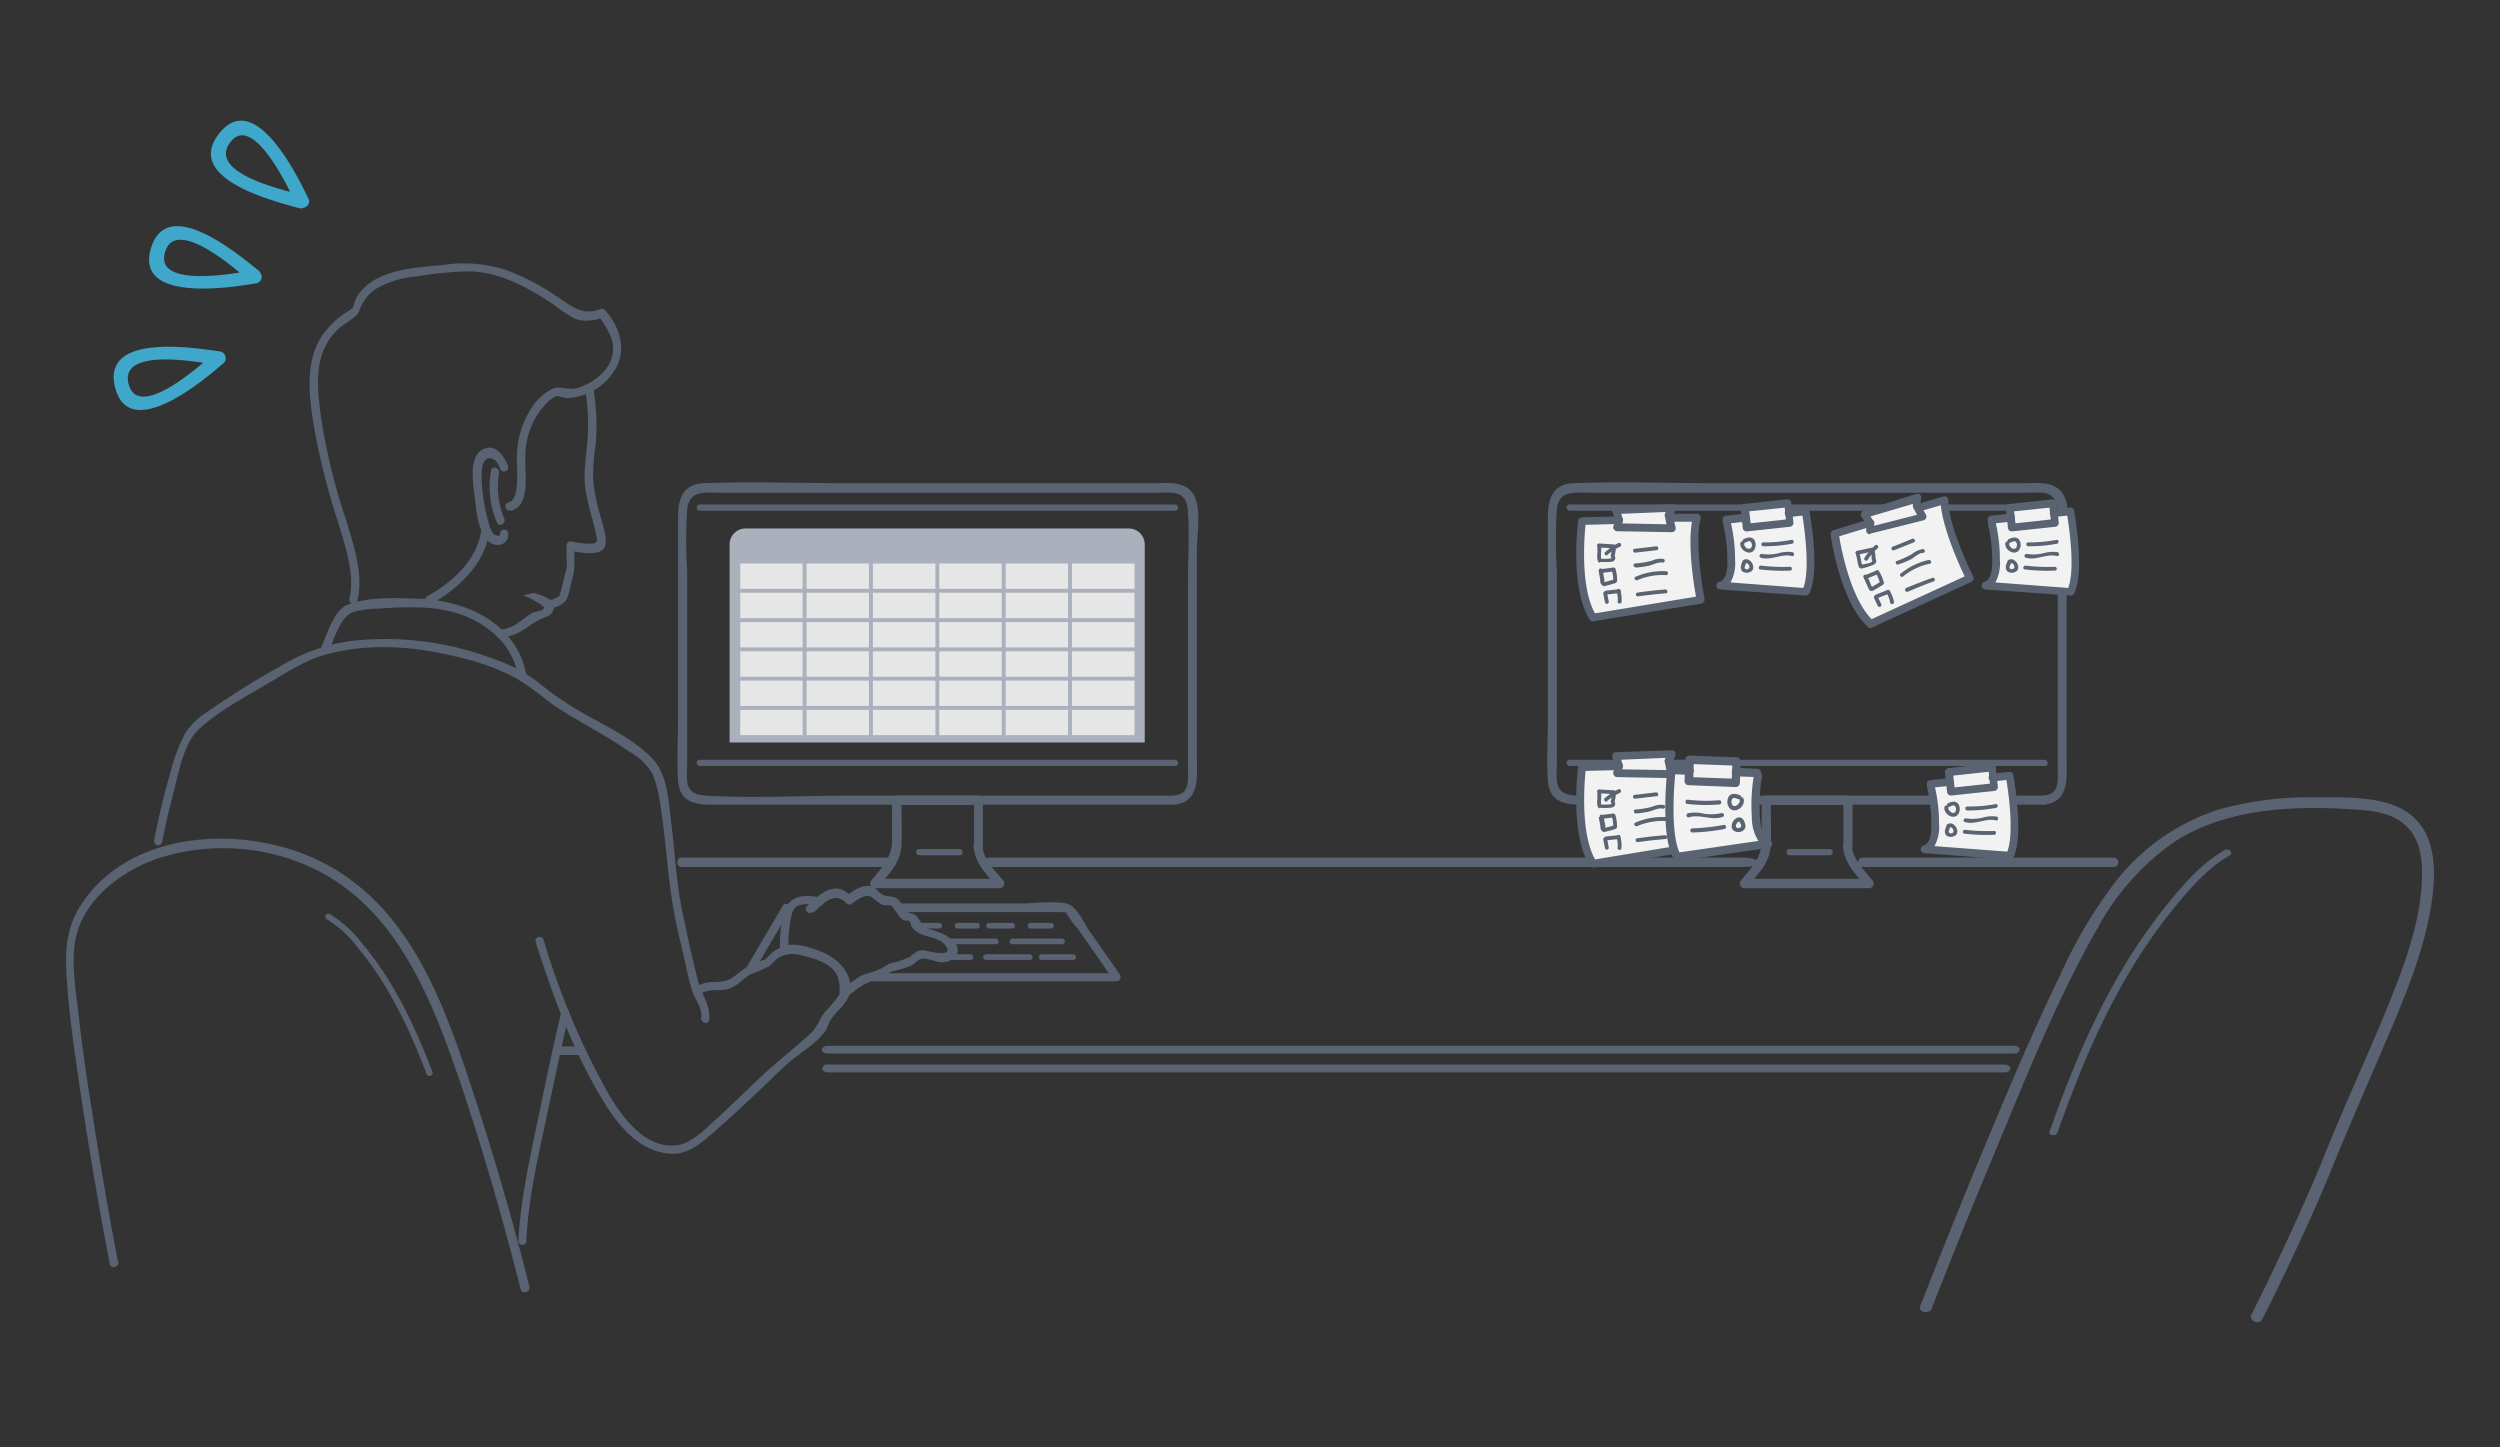 <svg xmlns="http://www.w3.org/2000/svg" viewBox="0 0 380 220"><rect x="0" y="0" width="380" height="220" fill="#333333" stroke="none"/><defs><style>.cls-1{fill:#aab1bc;}.cls-2{fill:#596372;}.cls-3{fill:#3fa7c9;}.cls-4{fill:#f2f2f2;}.cls-5{fill:#e6e6e6;}.cls-5,.cls-6{stroke:#aab1bc;stroke-miterlimit:10;stroke-width:0.59px;}.cls-6,.cls-7{fill:none;}</style></defs><title>img-case06</title><g id="レイヤー_2" data-name="レイヤー 2"><g id="レイヤー_2-2" data-name="レイヤー 2"><path class="cls-1" d="M113.32,80.33h58.3A2.42,2.42,0,0,1,174,82.75v30.1H110.9V82.75A2.42,2.42,0,0,1,113.32,80.33Z"/><path class="cls-2" d="M178.37,120.94H129.08c-7.19,0-14.53.42-21.72,0-1.4-.09-2.64-.38-2.91-2.17a14,14,0,0,1,0-2.42V86.86a75.76,75.76,0,0,1,0-9.53c.37-2.9,2.82-2.43,5-2.43h66.94a15.7,15.7,0,0,1,1.94,0c1.76.25,2.16,1.47,2.24,2.9.24,3.56,0,7.26,0,10.79v28.69c0,1.6.21,3.45-2.15,3.63-.89.09-.86,1.5,0,1.42,4-.4,3.51-4.2,3.51-7.16V83.44c0-2.25.76-6.36-.59-8.39s-4-1.6-6.14-1.6H129.08c-7.37,0-14.81-.28-22.16,0-3.12.12-3.85,2.42-3.85,5V109c0,3.22-.21,6.52,0,9.68s2.5,3.63,5,3.63h70.29a.71.71,0,0,0,.41-.92A.67.67,0,0,0,178.37,120.94Z"/><path class="cls-2" d="M106.39,116.43h72.25c.61,0,.55-.94-.06-.94H106.33c-.6,0-.54.94,0,.94Z"/><path class="cls-2" d="M106.39,77.63h72.25c.61,0,.55-.95-.06-.95H106.33c-.6,0-.54.95,0,.95Z"/><path class="cls-2" d="M149.39,128.61v-7a.71.71,0,0,0-.7-.69H136.27a.71.71,0,0,0-.68.71v6.26c-.07,2.55-1.59,4-3.12,5.91a.7.7,0,0,0,0,1,.78.78,0,0,0,.5.21H152a.73.73,0,0,0,.64-.8.67.67,0,0,0-.18-.41c-1.29-1.57-3-3.07-3.1-5.19,0-.9-1.44-.89-1.38,0,.18,2.61,2,4.27,3.52,6.18l.47-1.21H133l.51,1.21c1.61-2,3.38-3.63,3.51-6.31.11-2.27,0-4.57,0-6.86l-.68.72h12.42l-.7-.7v7a.69.69,0,1,0,1.38,0Z"/><path class="cls-2" d="M139.73,130h6.15c.62,0,.56-.95,0-.95h-6.21C139.06,129.09,139.12,130,139.73,130Z"/><path class="cls-2" d="M17.9,191.64q-2-10.47-3.63-20.94c-.87-5.46-1.71-10.9-2.32-16.42-.4-3.54-1.12-7.53-.54-11.1,1-6.29,7-10.78,12.54-12.68a32.24,32.24,0,0,1,22.46.95C60.1,137.29,65.53,151.62,70,164.64c3.46,10.3,6.46,20.77,9.13,31.29.23.9,1.55.49,1.33-.4-2.42-9.68-5.24-19.36-8.35-28.91-4.34-13.23-9.3-28-22.26-35.1-11.43-6.31-29.79-5.9-37.53,6-2.28,3.52-2.42,7-2.2,11,.34,5.26,1.09,10.49,1.85,15.74q2.05,13.95,4.71,27.84c.18.91,1.49.48,1.33-.4Z"/><path class="cls-2" d="M49.7,139.73a17.77,17.77,0,0,1,4.84,4.51c4.61,5.55,7.74,12.27,10.3,19,.22.57,1.13.27.9-.3-2.64-6.89-5.86-13.82-10.67-19.5a18.33,18.33,0,0,0-4.94-4.51.47.47,0,1,0-.43.84Z"/><path class="cls-2" d="M264.92,130.35h-114c-3,0-2.9,1.43.08,1.43H265c3,0,2.89-1.43-.09-1.43Z"/><path class="cls-2" d="M135.58,130.35h-32c-.86,0-.83,1.43,0,1.43h32C136.44,131.78,136.41,130.35,135.58,130.35Z"/><path class="cls-2" d="M310.57,120.94H261.28c-7.19,0-14.53.42-21.72,0-1.4-.09-2.63-.38-2.91-2.17a16.29,16.29,0,0,1,0-2.42V86.86a75.76,75.76,0,0,1,0-9.53c.37-2.9,2.82-2.43,4.95-2.43h67a15.54,15.54,0,0,1,1.93,0c1.76.25,2.16,1.47,2.25,2.9.23,3.56,0,7.26,0,10.79v28.69c0,1.6.2,3.45-2.16,3.63-.89.09-.86,1.5,0,1.42,4-.4,3.51-4.2,3.51-7.16V83.44c0-2.25.76-6.36-.58-8.39s-4.05-1.6-6.15-1.6H261.28c-7.37,0-14.8-.28-22.16,0-3.11.12-3.84,2.42-3.84,5V109c0,3.22-.22,6.52,0,9.68s2.49,3.63,5,3.63h70.29a.71.71,0,0,0,.41-.92A.67.67,0,0,0,310.57,120.94Z"/><path class="cls-2" d="M238.6,116.43h72.22c.61,0,.55-.94-.06-.94H238.54C237.93,115.49,238,116.43,238.6,116.43Z"/><path class="cls-2" d="M238.6,77.63h72.22c.61,0,.55-.95-.06-.95H238.54C237.93,76.68,238,77.63,238.6,77.63Z"/><path class="cls-2" d="M281.59,128.61v-7a.71.71,0,0,0-.7-.69H268.46a.71.71,0,0,0-.68.71v6.26c-.07,2.55-1.57,4-3.12,5.91a.7.7,0,0,0,0,1,.75.75,0,0,0,.49.21h19a.74.74,0,0,0,.65-.8.68.68,0,0,0-.19-.41c-1.28-1.57-2.95-3.07-3.1-5.19,0-.9-1.44-.89-1.38,0,.18,2.61,1.95,4.27,3.53,6.18l.47-1.21h-19l.51,1.21c1.61-2,3.38-3.63,3.51-6.31.11-2.27,0-4.57,0-6.86l-.68.72h12.42l-.7-.7v7a.69.69,0,0,0,1.38,0Z"/><path class="cls-2" d="M271.93,130h6.21c.62,0,.56-.95,0-.95H272c-.62,0-.56.95,0,.95Z"/><path class="cls-2" d="M321.36,130.35H283.05a.72.72,0,0,0,0,1.43h38.31A.72.72,0,0,0,321.36,130.35Z"/><path class="cls-2" d="M132.72,149.16h37a.64.64,0,0,0,.62-.68.59.59,0,0,0-.09-.31l-4.78-6.84c-.81-1.21-1.89-3.74-3.38-4-2.19-.42-4.84,0-7.11,0H136.76c-.81,0-.78,1.3,0,1.3h24.41c.25,0,.72.11.94,0,.41-.18-.22-.16-.25-.22a16.46,16.46,0,0,0,2,2.81l5.38,7.71.52-1h-37a.65.65,0,0,0,0,1.29Z"/><path class="cls-2" d="M119,137.64l-5.59,9.5a.64.64,0,0,0,1.1.64l5.59-9.5a.64.64,0,0,0-1.1-.64Z"/><path class="cls-2" d="M156.6,141.14h3.19c.55,0,.49-.86,0-.86h-3.18c-.56,0-.5.86,0,.86Z"/><path class="cls-2" d="M150.31,141.14h3.54c.56,0,.51-.86,0-.86h-3.54C149.75,140.28,149.8,141.14,150.31,141.14Z"/><path class="cls-2" d="M145.54,141.14h3c.56,0,.51-.86,0-.86h-3C145,140.28,145,141.14,145.54,141.14Z"/><path class="cls-2" d="M140,141.14h2.79c.56,0,.5-.86,0-.86H140C139.41,140.28,139.48,141.14,140,141.14Z"/><path class="cls-2" d="M153.85,143.52h7.61c.55,0,.5-.86,0-.86h-7.61C153.3,142.66,153.35,143.52,153.85,143.52Z"/><path class="cls-2" d="M144,143.52h7.39c.55,0,.51-.86,0-.86H144C143.46,142.66,143.51,143.52,144,143.52Z"/><path class="cls-2" d="M158.41,145.91h4.74c.56,0,.51-.86,0-.86h-4.84c-.56,0-.51.86,0,.86Z"/><path class="cls-2" d="M149.84,145.91h6.71c.56,0,.51-.86,0-.86h-6.71c-.56,0-.5.86.06.86Z"/><path class="cls-2" d="M141.9,145.91h5.64c.55,0,.51-.86,0-.86h-5.69c-.57,0-.51.86,0,.86Z"/><path class="cls-2" d="M88.38,159.06H85.12a.66.66,0,0,0,0,1.3H88.4a.65.65,0,0,0,.55-.74.64.64,0,0,0-.55-.56Z"/><path class="cls-2" d="M77.66,77.63c3.18-.76,2-6.21,2.2-8.47A11.55,11.55,0,0,1,83,61.38a6.29,6.29,0,0,1,1.55-1.21,14.9,14.9,0,0,1,1.47.34,9,9,0,0,0,7.8-4.92c1.36-2.88.21-6.27-1.91-8.48a.66.66,0,0,0-.62-.15c-2.7,1.06-4.29-.33-6.4-1.72A36,36,0,0,0,77,41.06a21.18,21.18,0,0,0-9.78-.77c-3.07.3-6.38.47-9.25,1.74a8.48,8.48,0,0,0-2.68,1.78,7.07,7.07,0,0,0-1.06,1.31c-.26.43-.47,1.44-.66,1.72a12.78,12.78,0,0,1-1.51,1,14.3,14.3,0,0,0-2.67,2.6c-3.63,4.64-2.19,11.51-1.21,16.86a117.57,117.57,0,0,0,3.38,12.63c1,3.38,2.42,7.56,1.54,11.12a.63.63,0,0,0,.51.73.64.64,0,0,0,.7-.4c1-3.9-.54-8.48-1.66-12.19A93.61,93.61,0,0,1,48.8,63.44c-.61-4.68-1.21-9.61,2.42-13.24.88-.88,2.06-1.42,2.92-2.25.46-.45.36-.57.7-1.32a6.48,6.48,0,0,1,2.3-2.72A14.87,14.87,0,0,1,63.46,42a50.13,50.13,0,0,1,8.11-.75c4.6.16,9,2.63,12.7,5.12a20.25,20.25,0,0,0,3.13,2.08,4.94,4.94,0,0,0,2.58.22,3.66,3.66,0,0,0,1.08-.23c.82-.37.18-.09.11-.23,1.1,1.88,2.42,3.37,1.91,5.79s-3,4.33-5.41,5c-1.31.37-2.42-.38-3.63.06a8.08,8.08,0,0,0-3.2,2.88,13.82,13.82,0,0,0-2.27,7.26c-.12,1.48.64,6.71-1.3,7.18-.78.18-.45,1.43.35,1.21Z"/><path class="cls-2" d="M65.56,91.77c4-2.2,8.14-6.06,8.77-10.72.11-.81-1.11-1.21-1.21-.32-.58,4.39-4.48,7.88-8.22,9.92-.7.39,0,1.5.67,1.12Z"/><path class="cls-2" d="M77.21,70.8c-.59-1.49-1.86-3.4-3.71-2.55-2.24,1-1.63,4.84-1.4,6.8.26,2.14.44,5.56,2.09,7.18,1.12,1.11,3.18.66,3.06-1.12,0-.82-1.33-.81-1.21,0,0,.65-.83.2-1.08,0a4.57,4.57,0,0,1-.68-1.64,26.4,26.4,0,0,1-.89-4.4,19.76,19.76,0,0,1-.17-3.17c0-1.21.52-3.07,2.13-1.86A3,3,0,0,1,76,71.25c.31.76,1.52.4,1.21-.38Z"/><path class="cls-2" d="M74.63,71.55a14.23,14.23,0,0,0,.92,7.92c.37.75,1.43,0,1.08-.68a12.66,12.66,0,0,1-.77-6.91c.09-.81-1.13-1.21-1.21-.33Z"/><path class="cls-2" d="M50.05,98.79c.77-1.76,1.71-5,3.56-5.73a14.12,14.12,0,0,1,3.93-.54c1.83-.16,3.63-.23,5.5-.21,4.22.07,8.06.84,11.46,3.53a11.09,11.09,0,0,1,4.32,7.27c.15.82,1.35.43,1.21-.37C78.65,94.83,71,91.24,63.56,91c-3.27-.1-7.51-.3-10.63.87-2.13.8-3.13,4.32-4,6.25-.33.75.77,1.4,1.1.64Z"/><path class="cls-2" d="M24.64,128c.51-2.6,1.11-5.17,1.78-7.73.79-3,1.48-7.26,3.84-9.46,2.91-2.7,6.71-4.69,10.09-6.7,3-1.76,6-3.77,9.35-4.67,6.52-1.73,13.39-1.21,19.89.43a35.28,35.28,0,0,1,9.1,3.34,60.64,60.64,0,0,1,5.06,3.7c3.8,2.6,8,4.62,11.79,7.26a9.28,9.28,0,0,1,3.7,3.57,22,22,0,0,1,1.21,5.17c.76,4.84,1,9.77,1.81,14.62.46,2.93,1.21,5.81,1.87,8.69a45.15,45.15,0,0,0,1.1,4.45c.47,1.38,1.53,2.51,1.35,4-.1.81,1.12,1.21,1.21.33.26-2.25-1.21-3.86-1.71-6-.86-3.26-1.54-6.58-2.25-9.86-1-4.57-1.21-9.32-1.79-13.95-.4-3.11-.52-7.39-2.8-9.81-3.16-3.35-8-5.38-11.86-7.72a46.56,46.56,0,0,1-5.54-3.92,24,24,0,0,0-6.94-3.63,46.47,46.47,0,0,0-20.76-2.77,27.4,27.4,0,0,0-11,3.63,129.79,129.79,0,0,0-11.67,7.26,10.84,10.84,0,0,0-3.33,3.24,26.91,26.91,0,0,0-2.17,5.7c-1,3.45-1.85,7-2.54,10.49-.17.81,1,1.21,1.21.33Z"/><path class="cls-2" d="M106.39,151.22c.85-1,3-.57,4.16-.86,1.5-.37,2.34-1.62,3.63-2.31a23.89,23.89,0,0,0,2.6-1.11c.57-.38,1-1,1.57-1.37a4.52,4.52,0,0,1,3.63-.32c2.06.48,4.85,1.32,5.45,3.55a5.51,5.51,0,0,1,.17,2c0,.55,0,.45-.07.47a21.18,21.18,0,0,1-2.11,2.52c-.89,1.09-1.21,2.42-2.3,3.37-2.42,2.22-5,4.2-7.41,6.47s-4.61,4.44-7,6.61c-1.69,1.51-3.63,3.63-6.05,3.87-4.67.38-8-4.21-10.09-7.71a113.2,113.2,0,0,1-9.94-23.56.63.63,0,0,0-.79-.42.62.62,0,0,0-.42.79c2.71,8.47,5.92,17.21,10.66,24.75,2.16,3.44,5.17,6.92,9.5,7.38,2.79.29,4.71-1.35,6.68-3.05,2.78-2.42,5.48-4.94,8.15-7.48,1-1,2-1.93,3-2.87,1.87-1.76,4.54-3.1,6.06-5.26.35-.53.46-1.13.75-1.62a14.07,14.07,0,0,1,1.35-1.63,7.23,7.23,0,0,0,1.41-1.89c1.13-3.09-1.37-5.71-3.94-6.79-1.74-.73-4.21-1.56-6-.93a6.46,6.46,0,0,0-2.18,1.47c-.68.66-.3.45-1.21.77a14.17,14.17,0,0,0-2.55,1.21c-.93.57-1.61,1.46-2.69,1.78-1.52.44-3.55-.17-4.71,1.21-.52.61.38,1.55.91.9Z"/><path class="cls-2" d="M85.32,153.75q-1.68,7.26-3.18,14.62c-1.36,6.61-3,13.41-3.34,20.18a.61.61,0,1,0,1.21,0c.32-6.8,2-13.65,3.4-20.3,1-4.73,2-9.45,3.09-14.15a.63.63,0,0,0-.52-.73.62.62,0,0,0-.69.4Z"/><path class="cls-2" d="M119.84,144.44a24.21,24.21,0,0,1,.29-4.42c.16-.85.29-1.86,1.09-2.32a4.5,4.5,0,0,1,3.19,0,.62.62,0,0,0,.31-1.21c-2.13-.63-4.68-.42-5.47,1.91a18.47,18.47,0,0,0-.67,6.14.63.63,0,0,0,.78.43.62.62,0,0,0,.43-.43Z"/><path class="cls-2" d="M123.68,138.71c1.42-1.34,3.13-3.36,5-1.4a.61.61,0,0,0,.76.09,9.9,9.9,0,0,1,1.35-.9c1.21-.63,1.47-.34,2.42.43a4.56,4.56,0,0,0,1.1.67h1.16l1,1.35c.37.46.34.59.87.92.19.13.61,0,.79.08.38.28.24.58.46.92,1.21,1.84,3.87,1.21,5.12,2.83,1.41,1.84-2.06,1-2.86.84a2.25,2.25,0,0,0-1.31,0,5.71,5.71,0,0,0-1.21.87,11.66,11.66,0,0,1-2.94,1c-.55.2-1.08.62-1.62.88-1,.47-2.06.63-3,1.08a19,19,0,0,0-2.83,2.13c-.65.48,0,1.61.65,1.11l1.91-1.44A8.7,8.7,0,0,1,132.9,149c1-.36,1.83-1,2.79-1.37a17.36,17.36,0,0,0,2.8-.85c.61-.35,1.07-1,1.77-1.06,1-.06,2,.58,3,.54,1.47,0,2.9-1.21,2.07-2.71a5.73,5.73,0,0,0-2.69-1.87c-.58-.26-1.21-.38-1.8-.66-.83-.41-1-1.21-1.49-1.73s-.84-.35-1.35-.65c-.85-.5-.89-1.68-1.79-2.14-.66-.35-1.34-.16-2-.5s-.95-.93-1.56-1.21c-1.35-.54-3,.6-4,1.4l.77.09c-2.42-2.62-4.71-.47-6.75,1.43-.6.55.3,1.47.91.9Z"/><path class="cls-2" d="M91.16,78.11a28.81,28.81,0,0,1-1-5.2,32.36,32.36,0,0,1,.39-5.39A34.4,34.4,0,0,0,90.19,59c-.15-.84-1.36-.45-1.21.36A33.27,33.27,0,0,1,89.35,66c-.11,2.91-.78,5.52-.34,8.48.35,2.29,1.1,4.49,1.6,6.74.3,1.34.16,1.44-1.29,1.41a13,13,0,0,1-2.42-.32.63.63,0,0,0-.79.64v2.1a3.73,3.73,0,0,1-.17,2c-.41,1.71-.81,3.31-.91,3.53a5.47,5.47,0,0,1-1.34.63l-1-.58-1.49-.51-1.69.38,1.09.44,1.1.65.26.1.76.62c0,.09-.09.2-.26.34-.41.31-1.21.29-1.73.61-1.53,1-2.68,2.3-4.68,2.43-.8,0-.79,1.36,0,1.29a8.85,8.85,0,0,0,4.37-1.83,12.52,12.52,0,0,1,2.14-1.21c.56-.23,1-.3,1.38-.86a1.33,1.33,0,0,0,.23-.7,3.78,3.78,0,0,0,1.88-1.13,7.93,7.93,0,0,0,.61-2c.14-.51.26-1,.39-1.55a6,6,0,0,0,.24-1.58v-2.3c1.48.26,3.63.58,4.48-.43S91.47,79.31,91.16,78.11Z"/><path class="cls-3" d="M46.85,30.12c-1.77-3.63-8.18-16.68-13.55-9.81s8.25,10.26,12.34,11.37a1.06,1.06,0,0,0,.55-2c-2.87-.71-14.66-3.32-11.23-8S43.83,28.5,45,31C45.74,32.25,47.5,31.31,46.85,30.12Z"/><path class="cls-3" d="M38.48,41.07c-2.68.5-15,2.79-13.4-2.73s10.8,2.59,13,4.49a1.06,1.06,0,0,0,1.29-1.65c-3.33-2.67-14-11.62-16.43-3.42s11.86,6,15.87,5.32a1,1,0,1,0-.08-2A1.26,1.26,0,0,0,38.48,41.07Z"/><path class="cls-3" d="M32.43,53.79C30.39,55.61,21,64,19.55,58.38S30.13,55,33,55.49a1.06,1.06,0,1,0,.29-2.09c-4.15-.6-17.94-2.74-15.78,5.55s13.31-1,16.32-3.63C34.91,54.5,33.64,52.9,32.43,53.79Z"/><path class="cls-2" d="M293.65,198.8q4.64-11.87,9.57-23.67C308,163.68,312.58,152,318.87,141a38.15,38.15,0,0,1,11.39-12.87c7.46-5,17.25-5.69,26.31-5.17,3.55.19,7.27.37,9.57,3,1.76,2,2.07,4.84,2,7.26-.1,7-2.9,14.1-5.59,20.71-3,7.26-6.33,14.4-9.24,21.69-2.64,6.61-7.83,17.78-11.1,24.21-.47.93,1.21,1.64,1.65.69,3-5.82,7.92-16.35,10.35-22.35,2.92-7.19,6.05-14.28,9.11-21.43,2.9-6.9,5.8-14.09,6.51-21.4.45-4.55,0-10.24-5.32-12.66-3.72-1.7-8.78-1.48-12.9-1.48a50.38,50.38,0,0,0-14.19,1.8A32.4,32.4,0,0,0,321,134.76a71.54,71.54,0,0,0-7.79,13.31c-3.14,6.5-6.05,13.09-8.82,19.7q-6.47,15.27-12.51,30.77c-.37,1,1.42,1.27,1.81.3Z"/><path class="cls-2" d="M338.16,129.22c-3.63,2-6.54,5.53-8.93,8.47-8.34,10.37-13.52,22.42-17.69,34.3-.23.66,1,.8,1.21.15,4.15-11.83,9.34-23.9,17.73-34.16,2.27-2.79,5-6,8.4-7.94.68-.38-.07-1.21-.75-.85Z"/><path class="cls-2" d="M306.2,160.14H125.73c-.44,0-.79-.26-.79-.59s.35-.59.79-.59H306.2c.42,0,.78.26.78.59S306.62,160.14,306.2,160.14Z"/><path class="cls-2" d="M304.77,163h-179c-.44,0-.79-.27-.79-.59a.71.71,0,0,1,.79-.6h179c.43,0,.79.27.79.6S305.23,163,304.77,163Z"/><path class="cls-4" d="M278.87,81.36s1.42,10.89,5.46,13.42l15-6.83s-3.63-9.68-3.88-11.88l-3.89,1.28-.22-1.68-8,2.55.86,1.77Z"/><path class="cls-4" d="M262.4,79.18l.67,5.63-.87,4,12.21,1.08A22,22,0,0,0,275,82l-.45-4.1-2.56.27-.16-1.56-6.54.7.19,1.39Z"/><path class="cls-2" d="M284.19,81.21a.56.56,0,0,1-.3-.12.58.58,0,0,1-.23-.47v-.93l-.75-1.21a.57.57,0,0,1,0-.51.67.67,0,0,1,.37-.37l8-2.53a.61.61,0,0,1,.74.4.55.55,0,0,1,0,.22l-.11,1,.84,1.55a.59.59,0,0,1-.23.79.47.47,0,0,1-.15.06l-8,2A.33.33,0,0,1,284.19,81.21Zm.12-2.71.45.71a.63.63,0,0,1,.1.32v.39l6.53-1.67-.55-1a.56.56,0,0,1-.08-.33v-.33Z"/><path class="cls-2" d="M284.26,95.46a.54.54,0,0,1-.33-.16c-4.23-3.83-5.62-13.64-5.68-14.07a.6.6,0,0,1,.41-.64l5.4-1.63a.59.59,0,0,1,.78.29.59.59,0,0,1-.29.79l-.15,0-4.84,1.48c.32,2,1.74,9.36,4.93,12.59l14.14-6.5c-.82-1.72-3.24-7.07-3.63-10.82l-2.42.72a.58.58,0,0,1-.72-.39h0a.6.6,0,0,1,.4-.74h0l3.14-.92a.64.64,0,0,1,.52.09.6.6,0,0,1,.23.48c0,4.1,3.75,11.54,3.8,11.62a.72.72,0,0,1,0,.46.63.63,0,0,1-.32.34l-15.05,6.92A.81.81,0,0,1,284.26,95.46Z"/><path class="cls-2" d="M272.09,80.07l-6.55.7a.58.58,0,0,1-.64-.53l-.33-3a.6.6,0,0,1,.52-.64h0l6.54-.7a.59.59,0,0,1,.65.52l.32,3A.6.6,0,0,1,272.09,80.07Zm-6-.53,5.37-.58-.19-1.8-5.38.56Z"/><path class="cls-2" d="M265.42,79.29l-2.93.3a.62.62,0,0,1-.67-.55.61.61,0,0,1,.55-.66h0l2.93-.32a.58.58,0,0,1,.64.49v0a.6.6,0,0,1-.47.7Z"/><path class="cls-2" d="M274.51,90.52h-.1l-12.94-.92a.59.59,0,0,1,0-1.18s1.21-.29,1.09-3.31a24.49,24.49,0,0,0-.62-5.39.59.59,0,0,1,1.08-.49.88.88,0,0,1,.05.15,24.3,24.3,0,0,1,.66,5.69,6.19,6.19,0,0,1-.69,3.46l11.06.84c1.07-2.81.17-9.08-.13-11l-2,.22a.61.61,0,0,1-.68-.54.62.62,0,0,1,.54-.67h0l2.55-.28a.62.62,0,0,1,.64.49c.07.37,1.67,9.21,0,12.59A.59.59,0,0,1,274.51,90.52Z"/><path class="cls-2" d="M287.91,83.64l3-1.21c.35-.13.1-.67-.25-.53l-3,1.21C287.31,83.24,287.56,83.79,287.91,83.64Z"/><path class="cls-2" d="M288.61,85.77A13.11,13.11,0,0,0,290.5,85c.45-.24,1.21-1,1.79-.95l-.24-.17h0v-.31h0a.3.3,0,0,0,.48.36h0a.29.29,0,0,0,0-.31h0a.29.29,0,0,0-.23-.17,3.54,3.54,0,0,0-1.66.75,14.32,14.32,0,0,1-2.32,1.07c-.36.13-.11.66.24.53Z"/><path class="cls-2" d="M289.3,87.59a9.54,9.54,0,0,1,4-1.9c.37,0,.27-.62-.11-.58a10,10,0,0,0-4.26,2.07c-.33.2,0,.65.36.46Z"/><path class="cls-2" d="M290,89.94c1.3-.57,2.61-1.09,3.94-1.58.35-.12.11-.66-.24-.53-1.33.49-2.65,1-4,1.56a.31.31,0,0,0-.08.42A.3.3,0,0,0,290,89.94Z"/><path class="cls-2" d="M264.56,82.42c-.33,1.1,1.45,2.24,2.11,1.11a1.48,1.48,0,0,0,0-1.44c-.38-.56-1.05-.41-1.57-.17s-.12.72.22.55.57-.3.79-.12a.78.78,0,0,1,.16.69.43.43,0,0,1-.47.37l-.15,0c-.2-.09-.61-.45-.52-.71s-.43-.6-.55-.24Z"/><path class="cls-2" d="M264.83,85.41c-.22.46-.4,1.1.07,1.48a1.22,1.22,0,0,0,1.4-.12c.67-.75-.48-2.28-1.35-1.6a.29.29,0,1,0,.35.47c.35-.24.8.52.53.76a.41.41,0,0,1-.62,0c-.08-.11.06-.51.15-.69s-.38-.58-.53-.24Z"/><path class="cls-2" d="M268.08,82.45H268c-.39,0-.32.58,0,.58a23,23,0,0,0,4.38-.38c.38-.07.31-.65-.06-.59a23,23,0,0,1-4.38.39V83H268c.38,0,.32-.6-.06-.58Z"/><path class="cls-2" d="M267.62,84.76c1.54.51,3.22-.66,4.75-.24.37.09.46-.49.09-.59a4.87,4.87,0,0,0-1.9.1,6.46,6.46,0,0,1-2.7.18C267.5,84.09,267.26,84.64,267.62,84.76Z"/><path class="cls-2" d="M267.51,86.55a27.08,27.08,0,0,0,4.59.18c.38,0,.31-.61,0-.58a27.45,27.45,0,0,1-4.44-.18c-.38,0-.47.54-.09.58Z"/><path class="cls-4" d="M302.72,79.18l.67,5.63-.86,4,12.21,1.08a22.18,22.18,0,0,0,.55-7.91l-.55-4.1-2.54.27L312,76.6l-6.55.7.21,1.39Z"/><path class="cls-2" d="M312.39,80.07l-6.53.7a.58.58,0,0,1-.65-.52h0l-.31-3a.59.59,0,0,1,.51-.64h0l6.55-.7a.59.59,0,0,1,.64.52h0l.33,3A.6.6,0,0,1,312.39,80.07Zm-6.05-.53,5.38-.58-.2-1.8-5.37.56Z"/><path class="cls-2" d="M305.7,79.29l-2.93.3a.61.61,0,0,1-.66-.55.6.6,0,0,1,.54-.66l2.92-.32a.62.62,0,0,1,.67.54.6.6,0,0,1-.54.67h0Z"/><path class="cls-2" d="M314.8,90.52h-.11l-12.94-.92a.6.6,0,0,1-.54-.58.59.59,0,0,1,.51-.6s1.21-.29,1.09-3.31a23.83,23.83,0,0,0-.62-5.39.59.59,0,0,1,1.14-.34,24.29,24.29,0,0,1,.65,5.69,6.27,6.27,0,0,1-.68,3.46l11.07.84c1.06-2.81.17-9.08-.15-11l-2,.22a.59.59,0,0,1-.64-.53.57.57,0,0,1,.51-.64h0l2.54-.28a.61.61,0,0,1,.64.48c.06.38,1.67,9.22,0,12.59A.57.57,0,0,1,314.8,90.52Z"/><path class="cls-2" d="M304.84,82.42c-.33,1.1,1.44,2.24,2.11,1.11a1.43,1.43,0,0,0,0-1.44c-.38-.56-1-.41-1.55-.17s-.13.72.22.55.55-.3.78-.12a.72.72,0,0,1,.15.69.41.41,0,0,1-.45.37.47.47,0,0,1-.16,0c-.19-.09-.6-.45-.53-.71s-.42-.6-.53-.24Z"/><path class="cls-2" d="M305.11,85.41c-.22.46-.4,1.1.07,1.48a1.22,1.22,0,0,0,1.4-.12c.67-.75-.49-2.28-1.35-1.6a.29.29,0,1,0,.35.47c.35-.24.79.52.53.76a.5.5,0,0,1-.63,0c-.11-.2.08-.51.16-.69a.29.29,0,0,0-.53-.24h0Z"/><path class="cls-2" d="M308.4,82.45h-.13c-.39,0-.32.58,0,.58a23,23,0,0,0,4.38-.38c.37-.07.31-.65-.06-.59a23,23,0,0,1-4.38.39V83h.19c.38,0,.31-.6-.06-.58Z"/><path class="cls-2" d="M307.9,84.76c1.54.51,3.21-.66,4.75-.24.36.09.46-.49.1-.59a5,5,0,0,0-1.92.1,6.39,6.39,0,0,1-2.68.18C307.78,84.09,307.54,84.64,307.9,84.76Z"/><path class="cls-2" d="M307.78,86.55a27.08,27.08,0,0,0,4.59.18c.39,0,.31-.61-.06-.58a27.32,27.32,0,0,1-4.43-.18c-.38,0-.47.54-.1.58Z"/><path class="cls-4" d="M293.48,119.33l.66,5.62-.87,4,12.21,1.07a22,22,0,0,0,.55-7.93L305.5,118l-2.56.28-.17-1.57-6.47.69.19,1.39Z"/><path class="cls-2" d="M303.15,120.22l-6.55.7a.59.59,0,0,1-.64-.52l-.33-3a.61.61,0,0,1,.53-.66l6.54-.7a.6.6,0,0,1,.65.52l.32,3A.59.59,0,0,1,303.15,120.22Zm-6.06-.53,5.38-.58-.19-1.8-5.38.58Z"/><path class="cls-2" d="M296.44,119.44l-2.93.31a.58.58,0,0,1-.64-.51h0a.59.59,0,0,1,.52-.65l2.93-.32a.58.58,0,0,1,.64.52h0A.6.6,0,0,1,296.44,119.44Z"/><path class="cls-2" d="M305.54,130.68h-.11l-12.93-1a.59.59,0,0,1-.55-.57.6.6,0,0,1,.52-.6s1.21-.29,1.09-3.32a24.49,24.49,0,0,0-.62-5.39.58.58,0,0,1,.4-.72.59.59,0,0,1,.73.4,23.64,23.64,0,0,1,.66,5.68,6,6,0,0,1-.69,3.45l11.07.84c1.06-2.8.17-9.08-.14-10.89l-2,.21a.59.59,0,1,1-.13-1.17l2.54-.27a.59.59,0,0,1,.64.48c.07.37,1.67,9.21,0,12.58A.6.6,0,0,1,305.54,130.68Z"/><path class="cls-2" d="M295.58,122.58c-.32,1.09,1.44,2.24,2.11,1.1a1.43,1.43,0,0,0,0-1.44c-.38-.55-1-.41-1.56-.17-.34.17-.12.72.21.56s.57-.31.79-.13a.77.77,0,0,1,.16.7.41.41,0,0,1-.45.37.49.49,0,0,1-.17-.06c-.19-.08-.6-.43-.52-.69s-.43-.6-.54-.24Z"/><path class="cls-2" d="M295.85,125.56c-.22.46-.4,1.1.07,1.48a1.22,1.22,0,0,0,1.4-.12c.67-.75-.48-2.28-1.35-1.6a.29.29,0,1,0,.35.47c.35-.24.8.52.53.76a.41.41,0,0,1-.61,0c-.09-.11.06-.51.14-.69s-.37-.58-.53-.24Z"/><path class="cls-2" d="M299.1,122.59H299c-.39,0-.31.6,0,.6a23,23,0,0,0,4.38-.39c.38-.07.32-.65,0-.58a22.93,22.93,0,0,1-4.38.37v.6h.13c.38,0,.32-.61-.06-.6Z"/><path class="cls-2" d="M298.64,124.94c1.54.52,3.22-.64,4.75-.24.36.1.46-.48.1-.58a4.86,4.86,0,0,0-1.9.1,6.49,6.49,0,0,1-2.7.18C298.52,124.29,298.28,124.82,298.64,124.94Z"/><path class="cls-2" d="M298.52,126.71a29.5,29.5,0,0,0,4.6.18c.38,0,.32-.62,0-.59a27.44,27.44,0,0,1-4.44-.17c-.37,0-.47.54-.1.58Z"/><path class="cls-2" d="M282.05,84l.27,1.21a3.83,3.83,0,0,0,.25,1,.32.32,0,0,0,.4.14h0a.29.29,0,0,0,.17-.24h0a.3.3,0,1,0-.59,0h0l.17-.23h0l.39.15a3.93,3.93,0,0,1-.25-1l-.23-1c-.08-.38-.67-.28-.58.09Z"/><path class="cls-2" d="M282.4,84.3l2.24-.47-.34-.25a4.58,4.58,0,0,1,.19,1.37c0,.38.59.44.59.06a4.89,4.89,0,0,0-.2-1.52.31.31,0,0,0-.34-.25l-2.24.48C281.93,83.8,282,84.38,282.4,84.3Z"/><path class="cls-2" d="M283.07,86.4a12.52,12.52,0,0,0,1.47-.46c.38-.13.72-.35.63-.8a.29.29,0,1,0-.58.1c.09.36-1.45.53-1.62.58-.36.09-.27.67.1.58Z"/><path class="cls-2" d="M283.27,87.8l.55,1.21c.12.24.21.67.49.77a.29.29,0,0,0,.35-.1.34.34,0,0,0,0-.34.27.27,0,0,0-.31-.16h0c-.36.1-.27.69.1.58h0l-.32-.17h0V89.3h0l.35-.1c.09,0-.09-.32-.12-.36l-.17-.45-.41-.86a.3.3,0,0,0-.39-.15.3.3,0,0,0-.14.39h0Z"/><path class="cls-2" d="M283.89,87.9l1.58-.65c.34-.14.1-.68-.25-.53l-1.57.65a.29.29,0,0,0,.24.53Z"/><path class="cls-2" d="M285.15,87.18a4.93,4.93,0,0,1,.58,1.38c.1.36.68.26.58-.1a5.61,5.61,0,0,0-.71-1.65C285.4,86.49,284.94,86.81,285.15,87.18Z"/><path class="cls-2" d="M284.72,89.76c.49-.27,1-.55,1.43-.84s.08-.73-.24-.53-.94.57-1.43.83S284.4,90,284.72,89.76Z"/><path class="cls-2" d="M284.86,90.91l.57,1.21a.3.3,0,0,0,.42.08.31.31,0,0,0,.12-.33l-.58-1.21a.29.29,0,1,0-.53.25Z"/><path class="cls-2" d="M285.4,90.91l1.76-.69a.3.3,0,0,0-.24-.54l-1.76.69C284.81,90.51,285.05,91,285.4,90.91Z"/><path class="cls-2" d="M286.76,90.17a3.63,3.63,0,0,1,.54,1.41.3.3,0,0,0,.35.24.29.29,0,0,0,.23-.35h0a4.76,4.76,0,0,0-.66-1.68c-.2-.32-.66,0-.46.38Z"/><path class="cls-2" d="M283.89,85.08a8.57,8.57,0,0,1,1.51-1.73c.28-.25-.09-.71-.37-.46a9.26,9.26,0,0,0-1.61,1.87c-.22.31.25.66.47.35Z"/><path class="cls-4" d="M240.45,79.43S239,90.26,242.18,93.82l16.3-2.61s-1-10.29-.61-12.49l-4.08.22.24-1.69-8.47.35.36,1.93Z"/><path class="cls-2" d="M245.59,80.69a.63.63,0,0,1-.26-.19.55.55,0,0,1-.09-.52l.26-.89-.42-1.38a.58.58,0,0,1,.09-.52.64.64,0,0,1,.46-.24l8.47-.29a.61.61,0,0,1,.51.25.6.6,0,0,1,.06.55l-.38,1,.4,1.71a.57.57,0,0,1-.12.5.53.53,0,0,1-.46.22l-8.26-.14A.75.75,0,0,1,245.59,80.69Zm.84-2.59.24.81a.5.5,0,0,1,0,.34l-.1.31,6.74.13-.26-1.21a.65.65,0,0,1,0-.34l.12-.32Z"/><path class="cls-2" d="M241.94,94.44a.51.51,0,0,1-.29-.23c-3.07-4.84-1.82-14.65-1.76-15.07a.6.6,0,0,1,.57-.51l5.63-.14a.57.57,0,0,1,.6.55v0a.58.58,0,0,1-.57.6l-5.12.13c-.2,2-.79,9.49,1.44,13.46l15.35-2.54c-.34-1.89-1.27-7.67-.61-11.39h-2.53a.61.61,0,1,1,0-1.21h3.26a.63.63,0,0,1,.48.23.58.58,0,0,1,.1.51c-1,4,.59,12.1.6,12.21a.56.56,0,0,1-.1.45.59.59,0,0,1-.39.26l-16.36,2.67A.51.51,0,0,1,241.94,94.44Z"/><path class="cls-2" d="M248.57,84l3.24-.37a.31.31,0,0,0,.25-.34.29.29,0,0,0-.33-.25l-3.26.38c-.37,0-.28.62.1.58Z"/><path class="cls-2" d="M248.68,86.27a14,14,0,0,0,2-.29c.51-.12,1.47-.61,2-.45l-.2-.22h0l.11-.27h0a.3.3,0,0,0,0,.42.32.32,0,0,0,.34,0h0a.34.34,0,0,0,.11-.28h0a.3.3,0,0,0-.19-.23,3.25,3.25,0,0,0-1.79.29,14.2,14.2,0,0,1-2.53.41c-.37,0-.27.62.1.58Z"/><path class="cls-2" d="M248.87,88.19a9.59,9.59,0,0,1,4.36-.77c.37.07.42-.52.06-.59a10.21,10.21,0,0,0-4.66.83C248.27,87.77,248.51,88.3,248.87,88.19Z"/><path class="cls-2" d="M249,90.65c1.39-.2,2.79-.35,4.21-.47.37,0,.28-.61-.1-.58-1.4.11-2.81.27-4.21.47a.29.29,0,0,0-.24.34A.29.29,0,0,0,249,90.65Z"/><path class="cls-2" d="M242.81,82.87v1.21a3.56,3.56,0,0,0,0,1,.31.31,0,0,0,.34.24h0a.32.32,0,0,0,.23-.19h0c.11-.37-.45-.58-.55-.22h0l.21-.18h0l.34.24a3.62,3.62,0,0,1,0-1v-1a.29.29,0,1,0-.58,0Z"/><path class="cls-2" d="M243,83.21l2.27.13-.26-.33a4.48,4.48,0,0,1-.17,1.37c-.11.37.45.58.55.22a4.92,4.92,0,0,0,.21-1.53.31.31,0,0,0-.27-.32l-2.28-.14a.3.3,0,1,0,0,.6Z"/><path class="cls-2" d="M243.17,85.41a13.36,13.36,0,0,0,1.55,0c.39,0,.78-.16.81-.6s-.57-.44-.59,0c0,.18-1.54.13-1.71.12a.3.3,0,1,0,0,.59Z"/><path class="cls-2" d="M243,86.81l.22,1.22c0,.26,0,.71.27.88a.31.31,0,0,0,.43-.06.33.33,0,0,0,0-.27.26.26,0,0,0-.26-.24h0c-.36,0-.43.59,0,.58h0l-.26-.24h0l.1-.28h.34c.08,0,0-.34,0-.37l-.07-.45-.17-.93a.31.31,0,0,0-.34-.25.29.29,0,0,0-.24.34h0Z"/><path class="cls-2" d="M243.56,87.08l1.71-.22c.37,0,.27-.63-.1-.58l-1.71.22C243.09,86.5,243.18,87.13,243.56,87.08Z"/><path class="cls-2" d="M245,86.74a4.71,4.71,0,0,1,.21,1.49.3.3,0,1,0,.59,0,5.61,5.61,0,0,0-.25-1.77c-.11-.36-.66-.12-.55.23Z"/><path class="cls-2" d="M243.89,89.09c.53-.13,1.06-.27,1.59-.44.35-.09.27-.69-.09-.58l-1.6.44C243.43,88.59,243.52,89.18,243.89,89.09Z"/><path class="cls-2" d="M243.7,90.23l.25,1.29a.29.29,0,0,0,.33.25.3.3,0,0,0,.25-.34h0l-.25-1.3a.28.28,0,0,0-.33-.24A.31.31,0,0,0,243.7,90.23Z"/><path class="cls-2" d="M244.25,90.36l1.87-.2c.38,0,.28-.63-.09-.59l-1.88.2C243.78,89.77,243.87,90.4,244.25,90.36Z"/><path class="cls-2" d="M245.74,90a3.67,3.67,0,0,1,.14,1.51.31.31,0,0,0,.6,0,4.83,4.83,0,0,0-.2-1.81c-.11-.37-.65-.11-.54.24Z"/><path class="cls-2" d="M244.31,84.36a8.54,8.54,0,0,1,1.94-1.27c.33-.17.09-.71-.25-.55A9.37,9.37,0,0,0,244,83.9c-.29.24.07.7.36.46Z"/><path class="cls-4" d="M240.44,116.81s-1.48,10.82,1.73,14.39l16.31-2.63s-1-10.27-.61-12.49l-4.08.23.23-1.68-8.4.35.36,1.93Z"/><path class="cls-2" d="M245.58,118.07a.55.55,0,0,1-.25-.2.6.6,0,0,1-.1-.52l.25-.89-.41-1.38a.65.65,0,0,1,.09-.51.55.55,0,0,1,.46-.24l8.47-.29a.59.59,0,0,1,.5.24.62.62,0,0,1,.07.56l-.38,1,.39,1.7a.59.59,0,0,1-.58.73l-8.26-.15A.54.54,0,0,1,245.58,118.07Zm.84-2.59.24.81a.62.62,0,0,1,0,.33l-.1.32,6.74.11-.26-1.21a.5.5,0,0,1,0-.34l.12-.31Z"/><path class="cls-2" d="M241.92,131.83a.61.61,0,0,1-.27-.23c-3.08-4.84-1.82-14.66-1.77-15.07a.59.59,0,0,1,.57-.51l5.63-.16a.61.61,0,0,1,.6.59h0a.57.57,0,0,1-.55.6h0l-5.12.13c-.2,2-.78,9.49,1.44,13.45l15.36-2.54c-.34-1.88-1.28-7.67-.63-11.39h-2.53a.61.61,0,0,1,0-1.21h3.27a.6.6,0,0,1,.47.22.58.58,0,0,1,.11.52c-1,4,.57,12.1.6,12.21a.7.7,0,0,1-.1.45.56.56,0,0,1-.39.24l-16.34,2.71A.74.74,0,0,1,241.92,131.83Z"/><path class="cls-2" d="M248.56,121.4l3.25-.38c.38,0,.28-.62-.09-.58l-3.25.38a.29.29,0,0,0-.25.33.31.31,0,0,0,.34.25Z"/><path class="cls-2" d="M248.68,123.65a14,14,0,0,0,2-.3c.5-.11,1.47-.6,2-.44l-.18-.23h0l.11-.28h0c-.3.23.06.69.37.46h0a.29.29,0,0,0,.1-.28h0a.27.27,0,0,0-.18-.23,3.44,3.44,0,0,0-1.79.28,13.5,13.5,0,0,1-2.53.42c-.37,0-.28.61.1.59Z"/><path class="cls-2" d="M248.86,125.57a9.63,9.63,0,0,1,4.37-.77.3.3,0,0,0,0-.6,10.18,10.18,0,0,0-4.65.84c-.36.11-.12.64.23.53Z"/><path class="cls-2" d="M248.94,128c1.41-.2,2.81-.36,4.22-.47.38,0,.29-.62-.09-.58-1.41.11-2.82.26-4.22.47-.38,0-.28.63.09.58Z"/><path class="cls-2" d="M242.8,120.23v1.21a3.55,3.55,0,0,0,0,1,.3.3,0,0,0,.33.25h0a.28.28,0,0,0,.23-.19h0c.1-.35-.44-.56-.55-.2h0l.23-.2h0l.34.25a3.56,3.56,0,0,1,0-1v-1a.3.3,0,1,0-.6,0Z"/><path class="cls-2" d="M243,120.57l2.29.14-.27-.32a4.23,4.23,0,0,1-.17,1.37c-.11.36.44.57.54.21a4.94,4.94,0,0,0,.21-1.52.29.29,0,0,0-.27-.32L243.1,120c-.38,0-.44.57-.06.58Z"/><path class="cls-2" d="M243.16,122.78a10,10,0,0,0,1.55,0c.39,0,.79-.15.81-.61a.29.29,0,1,0-.58,0c0,.18-1.54.12-1.72.12-.38,0-.44.58-.06.58Z"/><path class="cls-2" d="M243,124.19c.07.41.16.83.23,1.21s0,.72.26.87a.32.32,0,0,0,.37,0A.33.33,0,0,0,244,126a.29.29,0,0,0-.27-.25h0c-.37,0-.43.6,0,.59h0l-.25-.24h0l.11-.28H244c.08,0,0-.33,0-.38l-.09-.43-.17-.93a.3.3,0,0,0-.34-.25.29.29,0,0,0-.24.34Z"/><path class="cls-2" d="M243.56,124.46l1.69-.22c.38,0,.28-.63-.09-.58l-1.7.22C243.09,123.88,243.18,124.51,243.56,124.46Z"/><path class="cls-2" d="M245,124.12a4.65,4.65,0,0,1,.21,1.48c0,.37.58.44.58.06a5.6,5.6,0,0,0-.26-1.78c-.11-.37-.64-.12-.53.24Z"/><path class="cls-2" d="M243.89,126.46c.53-.13,1.06-.27,1.58-.43s.27-.69-.1-.58-1.05.3-1.58.42S243.51,126.55,243.89,126.46Z"/><path class="cls-2" d="M243.7,127.61l.25,1.29a.28.28,0,0,0,.33.24.3.3,0,0,0,.25-.34h0l-.25-1.29a.28.28,0,0,0-.33-.24A.3.3,0,0,0,243.7,127.61Z"/><path class="cls-2" d="M244.18,127.73l1.88-.2c.38,0,.28-.63-.09-.58l-1.88.2a.29.29,0,0,0-.25.33.31.31,0,0,0,.34.25Z"/><path class="cls-2" d="M245.74,127.39a4,4,0,0,1,.14,1.51.29.29,0,1,0,.58,0,4.56,4.56,0,0,0-.19-1.8c-.11-.37-.64-.12-.53.24Z"/><path class="cls-2" d="M244.31,121.72a9.85,9.85,0,0,1,1.92-1.21c.34-.17.11-.71-.23-.54a10,10,0,0,0-2.07,1.34c-.29.26.09.72.38.46Z"/><path class="cls-4" d="M267.08,117.68l-.31,6.14,1.21,4.29-13.14,2.09a23.8,23.8,0,0,1-1.21-8.54l.28-4.48,2.78.11.07-1.7,7.13.26-.06,1.59Z"/><path class="cls-2" d="M256.05,118.71l.12-3.26a.63.63,0,0,1,.67-.61h0l7.14.27a.63.63,0,0,1,.6.66h0l-.12,3.24a.64.64,0,0,1-.66.62h0l-7.13-.28A.64.64,0,0,1,256.05,118.71Zm7.26-2.35-5.86-.22-.07,2,5.85.21Z"/><path class="cls-2" d="M263.86,118l3.19.12a.64.64,0,0,0,0-1.28l-3.19-.12a.64.64,0,1,0,0,1.28Z"/><path class="cls-2" d="M254.84,130.86H255l13.94-2a.63.63,0,0,0,.39-.82.61.61,0,0,0-.39-.39s-1.28-.23-1.43-3.51a27.55,27.55,0,0,1,.27-5.88.64.64,0,1,0-1.14-.59.64.64,0,0,0-.07.31,27.45,27.45,0,0,0-.29,6.21,6.57,6.57,0,0,0,1,3.63l-12,1.74c-1.35-2.95-.84-9.81-.65-11.87l2.17.08a.63.63,0,0,0,.66-.61h0a.65.65,0,0,0-.61-.67l-2.78-.1a.63.63,0,0,0-.65.57c0,.4-1.12,10.1,1,13.63A.62.62,0,0,0,254.84,130.86Z"/><path class="cls-2" d="M265,121.36c.45,1.21-1.39,2.53-2.19,1.36a1.55,1.55,0,0,1-.07-1.58c.36-.63,1.1-.52,1.67-.29s.19.76-.2.62-.63-.29-.87-.09a.85.85,0,0,0-.11.77.45.45,0,0,0,.51.37.48.48,0,0,0,.18-.07c.21-.11.62-.52.52-.79s.41-.69.56-.3Z"/><path class="cls-2" d="M265,124.6c.28.49.52,1.21,0,1.61a1.22,1.22,0,0,1-1.53,0c-.77-.75.37-2.49,1.36-1.81a.32.32,0,0,1-.35.53h0c-.35-.24-.83.62-.52.86a.54.54,0,0,0,.68-.11c.09-.23-.11-.54-.22-.74s.36-.65.55-.3Z"/><path class="cls-2" d="M261.19,121.64h.15c.41,0,.37.62,0,.64a25.26,25.26,0,0,1-4.84-.08c-.41,0-.39-.69,0-.65a23.86,23.86,0,0,0,4.78.09v.64h-.09C260.78,122.28,260.81,121.66,261.19,121.64Z"/><path class="cls-2" d="M261.88,124.14c-1.62.68-3.53-.46-5.15.1-.39.12-.53-.5-.15-.63a5.54,5.54,0,0,1,2.07,0,6.89,6.89,0,0,0,2.93,0c.39-.16.69.41.3.57Z"/><path class="cls-2" d="M262.14,126a29.4,29.4,0,0,1-4.95.54.32.32,0,0,1,0-.63,30.79,30.79,0,0,0,4.78-.52c.41-.08.56.54.14.61Z"/><rect class="cls-5" x="112.22" y="85.36" width="60.52" height="26.68"/><line class="cls-6" x1="112.22" y1="107.6" x2="172.74" y2="107.6"/><line class="cls-6" x1="112.22" y1="103.16" x2="172.74" y2="103.16"/><line class="cls-6" x1="112.22" y1="98.7" x2="172.74" y2="98.7"/><line class="cls-6" x1="112.22" y1="94.26" x2="172.74" y2="94.26"/><line class="cls-6" x1="112.22" y1="89.8" x2="172.74" y2="89.8"/><line class="cls-6" x1="162.64" y1="85.36" x2="162.64" y2="112.04"/><line class="cls-6" x1="152.56" y1="85.36" x2="152.56" y2="112.04"/><line class="cls-6" x1="142.48" y1="85.36" x2="142.48" y2="112.04"/><line class="cls-6" x1="132.38" y1="85.36" x2="132.38" y2="112.04"/><line class="cls-6" x1="122.3" y1="85.36" x2="122.3" y2="112.04"/><rect class="cls-7" width="380" height="220"/></g></g></svg>